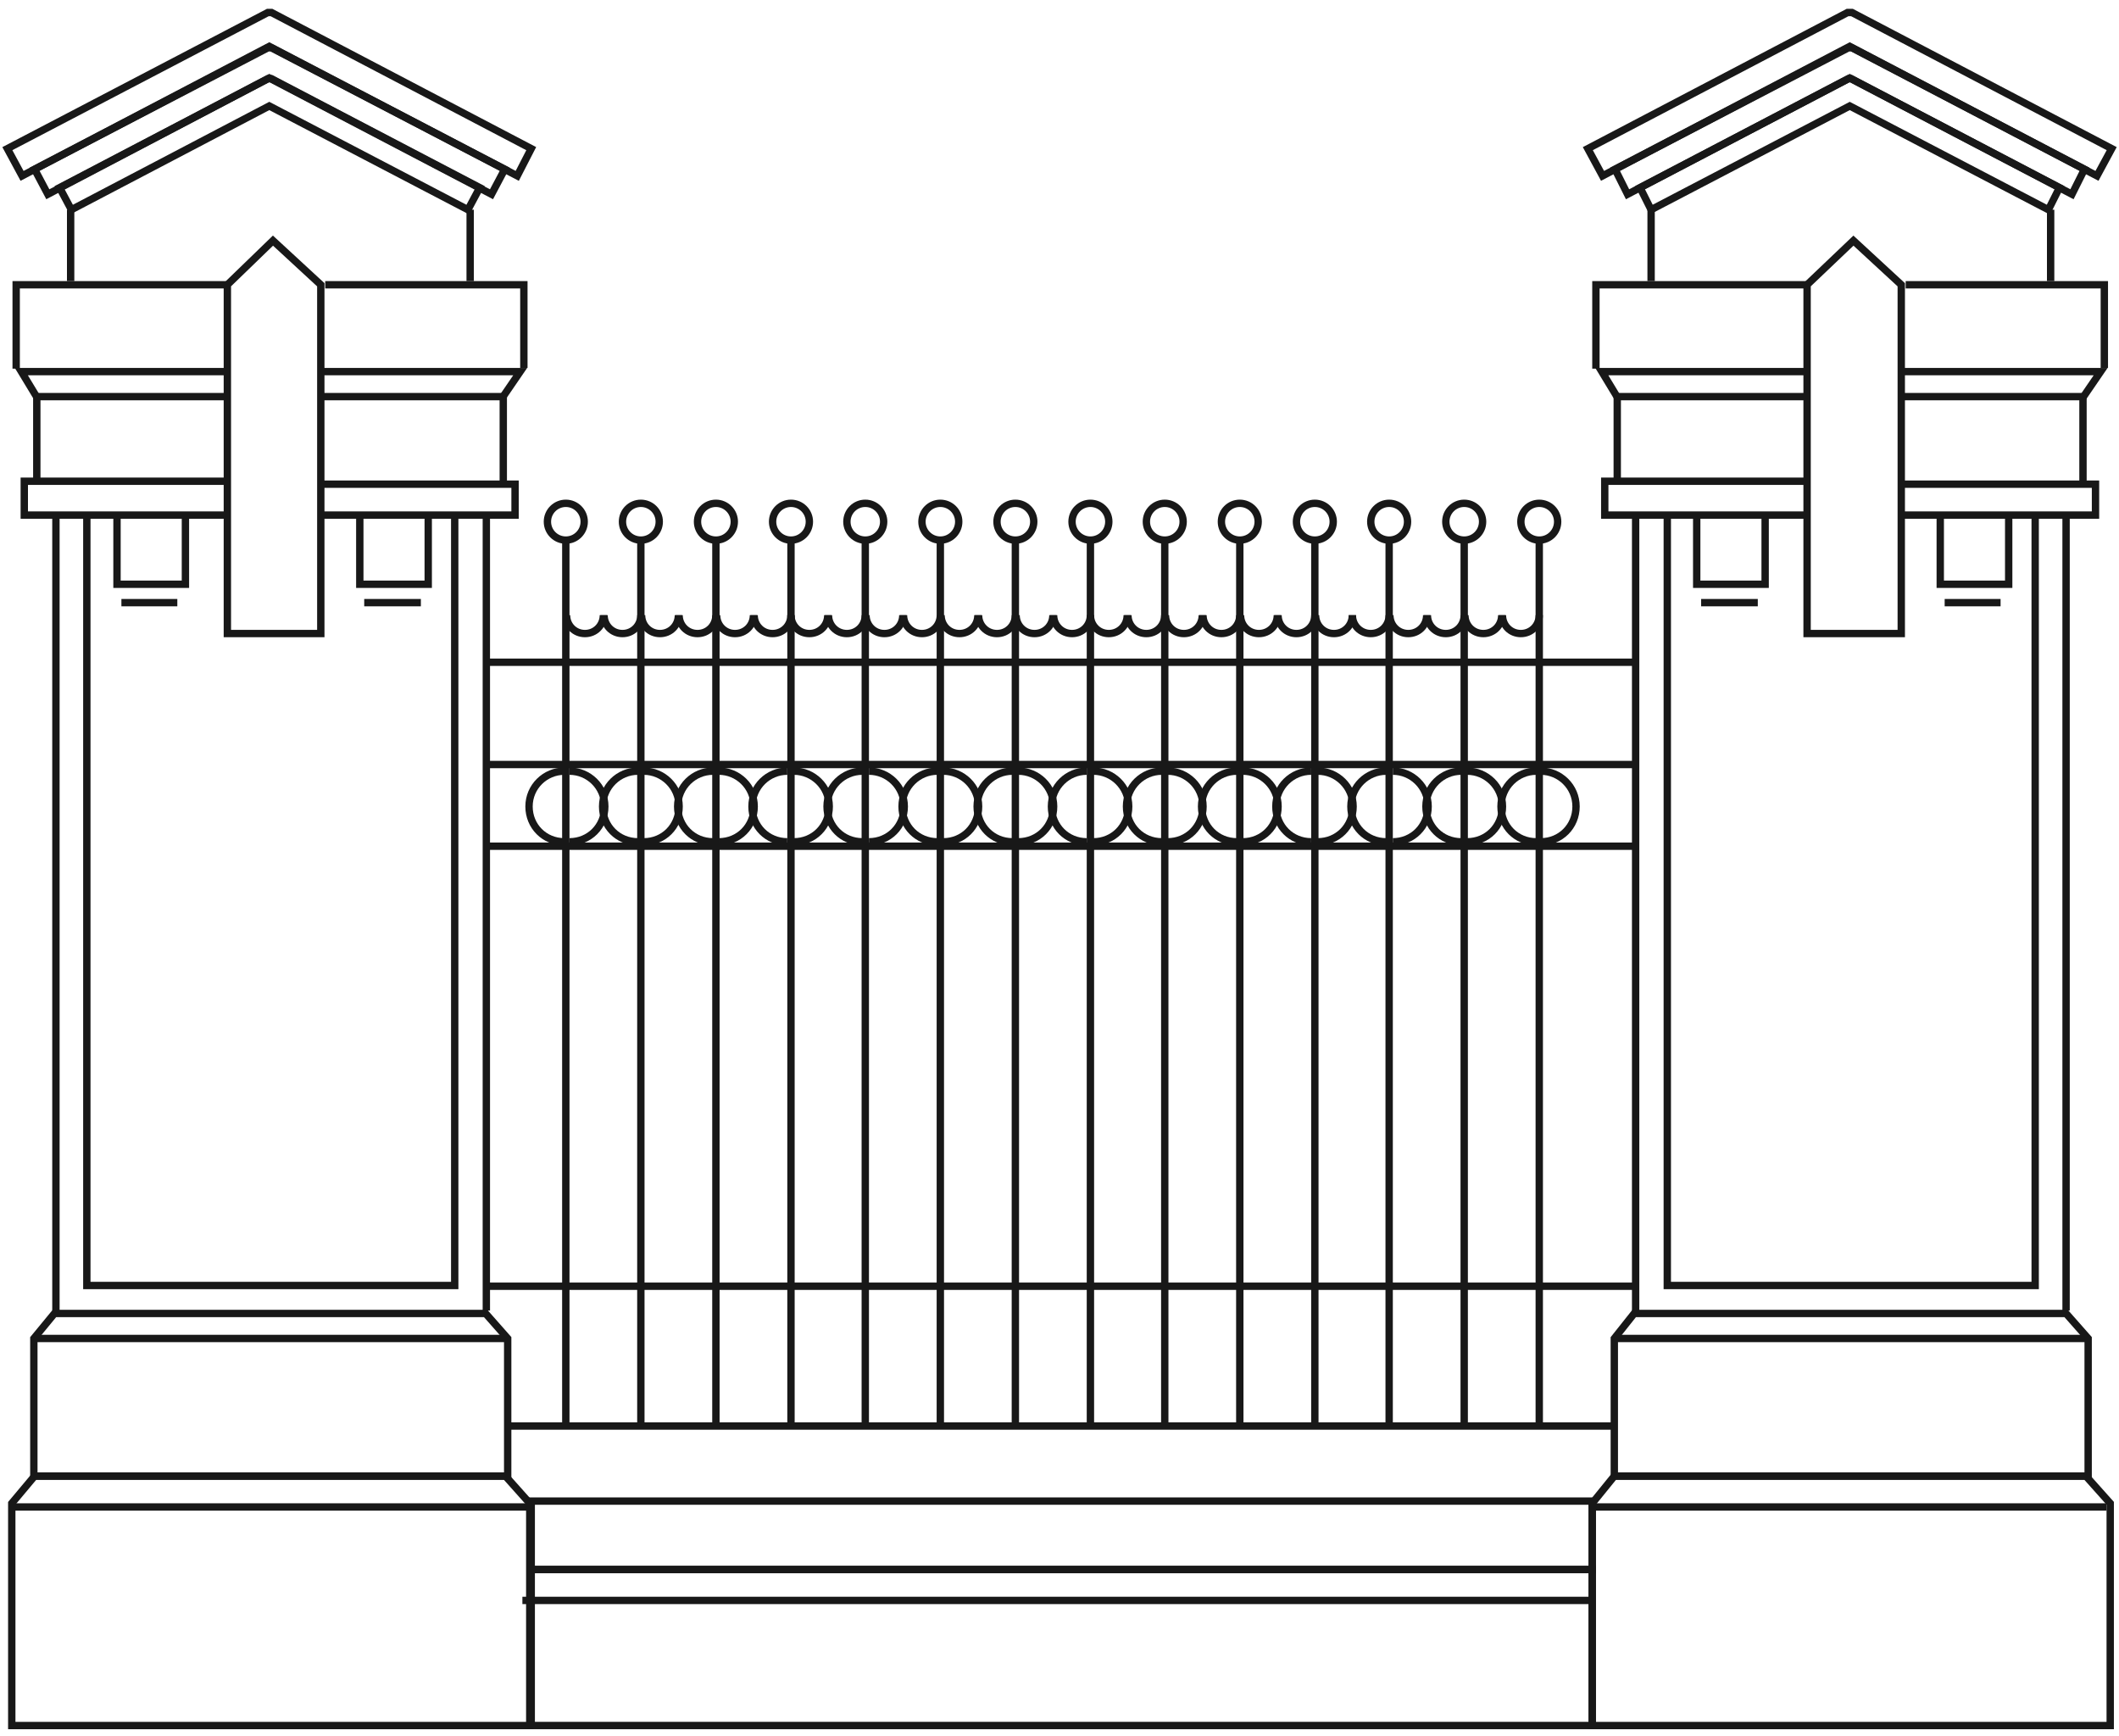 <?xml version="1.0" encoding="UTF-8"?> <svg xmlns="http://www.w3.org/2000/svg" width="293" height="240" viewBox="0 0 293 240" fill="none"><g clip-path="url(#clip0_2383_1675)"><path d="M220.672 50.971V39.373H249.972" stroke="#181818" stroke-width="1.017" stroke-miterlimit="10"></path><path d="M263.504 39.373H290.973V50.869" stroke="#181818" stroke-width="1.017" stroke-miterlimit="10"></path><path d="M223.621 66.538V54.838H249.971" stroke="#181818" stroke-width="1.017" stroke-miterlimit="10"></path><path d="M249.972 71.217H221.893V66.537H249.972" stroke="#181818" stroke-width="1.017" stroke-miterlimit="10"></path><path d="M288.021 66.538V54.838H263.299" stroke="#181818" stroke-width="1.017" stroke-miterlimit="10"></path><path d="M263.299 71.217H289.751V66.944H263.299" stroke="#181818" stroke-width="1.017" stroke-miterlimit="10"></path><path d="M255.466 1.73L219.553 20.552L221.587 24.316L255.771 6.41L289.955 24.316L291.99 20.552L256.077 1.73H255.466Z" stroke="#181818" stroke-width="1.017" stroke-miterlimit="10"></path><path d="M255.567 6.613L223.316 23.4L225.046 26.859L255.771 10.784L286.496 26.859L288.225 23.4L256.076 6.613H255.567Z" stroke="#181818" stroke-width="1.017" stroke-miterlimit="10"></path><path d="M255.567 10.887L226.775 25.944L228.301 28.996L255.771 14.651L283.24 28.996L284.766 25.944L255.974 10.887H255.567Z" stroke="#181818" stroke-width="1.017" stroke-miterlimit="10"></path><path d="M283.547 28.996V38.865" stroke="#181818" stroke-width="1.017" stroke-miterlimit="10"></path><path d="M228.303 38.865V28.996" stroke="#181818" stroke-width="1.017" stroke-miterlimit="10"></path><path d="M223.826 55.244L221.486 51.378H249.871" stroke="#181818" stroke-width="1.017" stroke-miterlimit="10"></path><path d="M287.818 55.244L290.463 51.378H263.197" stroke="#181818" stroke-width="1.017" stroke-miterlimit="10"></path><path d="M262.894 87.597H249.871V39.373L256.281 33.269L262.894 39.373V87.597Z" stroke="#181818" stroke-width="1.017" stroke-miterlimit="10"></path><path d="M244.071 70.811V80.781H234.609V70.811" stroke="#181818" stroke-width="1.017" stroke-miterlimit="10"></path><path d="M277.747 70.811V80.781H268.285V70.811" stroke="#181818" stroke-width="1.017" stroke-miterlimit="10"></path><path d="M281.41 70.811V177.737H230.541V70.811" stroke="#181818" stroke-width="1.017" stroke-miterlimit="10"></path><path d="M226.164 181.196V71.217" stroke="#181818" stroke-width="1.017" stroke-miterlimit="10"></path><path d="M285.682 71.217V181.196" stroke="#181818" stroke-width="1.017" stroke-miterlimit="10"></path><path d="M288.734 204.087H223.215V185.062L225.962 181.603H285.682L288.734 185.062V204.087Z" stroke="#181818" stroke-width="1.017" stroke-miterlimit="10"></path><path d="M291.786 238.577H220.162V207.852L223.214 204.088H288.428L291.786 207.852V238.577Z" stroke="#181818" stroke-width="1.017" stroke-miterlimit="10"></path><path d="M223.215 185.062H288.734" stroke="#181818" stroke-width="1.017" stroke-miterlimit="10"></path><path d="M219.754 208.359H291.276" stroke="#181818" stroke-width="1.017" stroke-miterlimit="10"></path><path d="M235.221 83.324H243.055" stroke="#181818" stroke-width="1.017" stroke-miterlimit="10"></path><path d="M268.895 83.324H276.627" stroke="#181818" stroke-width="1.017" stroke-miterlimit="10"></path><path d="M2.236 50.971V39.373H31.435" stroke="#181818" stroke-width="1.017" stroke-miterlimit="10"></path><path d="M44.967 39.373H72.436V50.869" stroke="#181818" stroke-width="1.017" stroke-miterlimit="10"></path><path d="M5.088 66.538V54.838H31.438" stroke="#181818" stroke-width="1.017" stroke-miterlimit="10"></path><path d="M31.439 71.217H3.359V66.537H31.439" stroke="#181818" stroke-width="1.017" stroke-miterlimit="10"></path><path d="M69.59 66.538V54.838H44.766" stroke="#181818" stroke-width="1.017" stroke-miterlimit="10"></path><path d="M44.766 71.217H71.218V66.944H44.766" stroke="#181818" stroke-width="1.017" stroke-miterlimit="10"></path><path d="M37.033 1.73L1.018 20.552L3.052 24.316L37.236 6.41L71.522 24.316L73.455 20.552L37.541 1.73H37.033Z" stroke="#181818" stroke-width="1.017" stroke-miterlimit="10"></path><path d="M37.032 6.613L4.781 23.4L6.613 26.859L37.236 10.784L67.961 26.859L69.792 23.4L37.541 6.613H37.032Z" stroke="#181818" stroke-width="1.017" stroke-miterlimit="10"></path><path d="M37.032 10.887L8.24 25.944L9.868 28.996L37.236 14.651L64.705 28.996L66.333 25.944L37.541 10.887H37.032Z" stroke="#181818" stroke-width="1.017" stroke-miterlimit="10"></path><path d="M65.012 28.996V38.865" stroke="#181818" stroke-width="1.017" stroke-miterlimit="10"></path><path d="M9.768 38.865V28.996" stroke="#181818" stroke-width="1.017" stroke-miterlimit="10"></path><path d="M5.291 55.244L2.951 51.378H31.336" stroke="#181818" stroke-width="1.017" stroke-miterlimit="10"></path><path d="M69.284 55.244L71.93 51.378H44.766" stroke="#181818" stroke-width="1.017" stroke-miterlimit="10"></path><path d="M44.358 87.597H31.438V39.373L37.745 33.269L44.358 39.373V87.597Z" stroke="#181818" stroke-width="1.017" stroke-miterlimit="10"></path><path d="M25.639 70.811V80.781H16.178V70.811" stroke="#181818" stroke-width="1.017" stroke-miterlimit="10"></path><path d="M59.212 70.811V80.781H49.75V70.811" stroke="#181818" stroke-width="1.017" stroke-miterlimit="10"></path><path d="M62.875 70.811V177.737H12.006V70.811" stroke="#181818" stroke-width="1.017" stroke-miterlimit="10"></path><path d="M7.732 181.196V71.217" stroke="#181818" stroke-width="1.017" stroke-miterlimit="10"></path><path d="M67.248 71.217V181.196" stroke="#181818" stroke-width="1.017" stroke-miterlimit="10"></path><path d="M70.199 204.087H4.68V185.062L7.528 181.603H67.147L70.199 185.062V204.087Z" stroke="#181818" stroke-width="1.017" stroke-miterlimit="10"></path><path d="M73.251 238.577H1.627V207.852L4.781 204.088H69.893L73.251 207.852V238.577Z" stroke="#181818" stroke-width="1.017" stroke-miterlimit="10"></path><path d="M4.68 185.062H70.199" stroke="#181818" stroke-width="1.017" stroke-miterlimit="10"></path><path d="M1.221 208.359H72.844" stroke="#181818" stroke-width="1.017" stroke-miterlimit="10"></path><path d="M16.787 83.324H24.519" stroke="#181818" stroke-width="1.017" stroke-miterlimit="10"></path><path d="M50.361 83.324H58.195" stroke="#181818" stroke-width="1.017" stroke-miterlimit="10"></path><path d="M220.161 207.546H73.455V217.008H220.161V207.546Z" stroke="#181818" stroke-width="1.017" stroke-miterlimit="10"></path><path d="M220.161 217.008H73.455V238.576H220.161V217.008Z" stroke="#181818" stroke-width="1.017" stroke-miterlimit="10"></path><path d="M72.234 221.28H220.161" stroke="#181818" stroke-width="1.017" stroke-miterlimit="10"></path><path d="M70.506 197.169H223.215" stroke="#181818" stroke-width="1.017" stroke-miterlimit="10"></path><path d="M67.047 105.706H225.758" stroke="#181818" stroke-width="1.017" stroke-miterlimit="10"></path><path d="M67.047 116.999H225.758" stroke="#181818" stroke-width="1.017" stroke-miterlimit="10"></path><path d="M67.047 177.839H225.758" stroke="#181818" stroke-width="1.017" stroke-miterlimit="10"></path><path d="M67.047 91.564H225.758" stroke="#181818" stroke-width="1.017" stroke-miterlimit="10"></path><path d="M78.236 197.169V74.677" stroke="#181818" stroke-width="1.017" stroke-miterlimit="10"></path><path d="M78.237 74.677C79.641 74.677 80.78 73.538 80.78 72.133C80.78 70.729 79.641 69.59 78.237 69.59C76.832 69.59 75.693 70.729 75.693 72.133C75.693 73.538 76.832 74.677 78.237 74.677Z" stroke="#181818" stroke-width="1.017" stroke-miterlimit="10"></path><path d="M83.427 85.054C83.427 86.478 82.308 87.597 80.883 87.597C79.459 87.597 78.34 86.478 78.34 85.054" stroke="#181818" stroke-width="1.017" stroke-miterlimit="10"></path><path d="M88.614 85.054C88.614 86.478 87.495 87.597 86.071 87.597C84.647 87.597 83.527 86.478 83.527 85.054" stroke="#181818" stroke-width="1.017" stroke-miterlimit="10"></path><path d="M78.746 106.623C81.391 106.623 83.629 108.76 83.629 111.506C83.629 114.253 81.493 116.39 78.746 116.39" stroke="#181818" stroke-width="1.017" stroke-miterlimit="10"></path><path d="M88.208 106.623C85.562 106.623 83.324 108.76 83.324 111.506C83.324 114.253 85.461 116.39 88.208 116.39" stroke="#181818" stroke-width="1.017" stroke-miterlimit="10"></path><path d="M78.034 106.623C75.389 106.623 73.15 108.76 73.15 111.506C73.15 114.253 75.287 116.39 78.034 116.39" stroke="#181818" stroke-width="1.017" stroke-miterlimit="10"></path><path d="M88.613 197.169V74.677" stroke="#181818" stroke-width="1.017" stroke-miterlimit="10"></path><path d="M88.614 74.677C90.019 74.677 91.157 73.538 91.157 72.133C91.157 70.729 90.019 69.59 88.614 69.59C87.209 69.59 86.07 70.729 86.07 72.133C86.07 73.538 87.209 74.677 88.614 74.677Z" stroke="#181818" stroke-width="1.017" stroke-miterlimit="10"></path><path d="M93.802 85.054C93.802 86.478 92.683 87.597 91.258 87.597C89.834 87.597 88.715 86.478 88.715 85.054" stroke="#181818" stroke-width="1.017" stroke-miterlimit="10"></path><path d="M98.989 85.054C98.989 86.478 97.87 87.597 96.446 87.597C95.022 87.597 93.902 86.478 93.902 85.054" stroke="#181818" stroke-width="1.017" stroke-miterlimit="10"></path><path d="M89.022 106.623C91.667 106.623 93.905 108.76 93.905 111.506C93.905 114.253 91.768 116.39 89.022 116.39" stroke="#181818" stroke-width="1.017" stroke-miterlimit="10"></path><path d="M98.585 106.623C95.939 106.623 93.701 108.76 93.701 111.506C93.701 114.253 95.838 116.39 98.585 116.39" stroke="#181818" stroke-width="1.017" stroke-miterlimit="10"></path><path d="M98.99 197.169V74.677" stroke="#181818" stroke-width="1.017" stroke-miterlimit="10"></path><path d="M98.991 74.677C100.395 74.677 101.534 73.538 101.534 72.133C101.534 70.729 100.395 69.59 98.991 69.59C97.586 69.59 96.447 70.729 96.447 72.133C96.447 73.538 97.586 74.677 98.991 74.677Z" stroke="#181818" stroke-width="1.017" stroke-miterlimit="10"></path><path d="M104.179 85.054C104.179 86.478 103.06 87.597 101.635 87.597C100.211 87.597 99.092 86.478 99.092 85.054" stroke="#181818" stroke-width="1.017" stroke-miterlimit="10"></path><path d="M109.366 85.054C109.366 86.478 108.247 87.597 106.823 87.597C105.398 87.597 104.279 86.478 104.279 85.054" stroke="#181818" stroke-width="1.017" stroke-miterlimit="10"></path><path d="M99.4 106.623C102.046 106.623 104.284 108.76 104.284 111.506C104.284 114.253 102.147 116.39 99.4 116.39" stroke="#181818" stroke-width="1.017" stroke-miterlimit="10"></path><path d="M108.862 106.623C106.217 106.623 103.979 108.76 103.979 111.506C103.979 114.253 106.115 116.39 108.862 116.39" stroke="#181818" stroke-width="1.017" stroke-miterlimit="10"></path><path d="M109.371 197.169V74.677" stroke="#181818" stroke-width="1.017" stroke-miterlimit="10"></path><path d="M109.372 74.677C110.776 74.677 111.915 73.538 111.915 72.133C111.915 70.729 110.776 69.59 109.372 69.59C107.967 69.59 106.828 70.729 106.828 72.133C106.828 73.538 107.967 74.677 109.372 74.677Z" stroke="#181818" stroke-width="1.017" stroke-miterlimit="10"></path><path d="M114.456 85.054C114.456 86.478 113.337 87.597 111.913 87.597C110.488 87.597 109.369 86.478 109.369 85.054" stroke="#181818" stroke-width="1.017" stroke-miterlimit="10"></path><path d="M119.644 85.054C119.644 86.478 118.524 87.597 117.1 87.597C115.676 87.597 114.557 86.478 114.557 85.054" stroke="#181818" stroke-width="1.017" stroke-miterlimit="10"></path><path d="M109.779 106.623C112.424 106.623 114.663 108.76 114.663 111.506C114.663 114.253 112.526 116.39 109.779 116.39" stroke="#181818" stroke-width="1.017" stroke-miterlimit="10"></path><path d="M119.241 106.623C116.596 106.623 114.357 108.76 114.357 111.506C114.357 114.253 116.494 116.39 119.241 116.39" stroke="#181818" stroke-width="1.017" stroke-miterlimit="10"></path><path d="M119.645 197.169V74.677" stroke="#181818" stroke-width="1.017" stroke-miterlimit="10"></path><path d="M119.645 74.677C121.05 74.677 122.188 73.538 122.188 72.133C122.188 70.729 121.05 69.59 119.645 69.59C118.24 69.59 117.102 70.729 117.102 72.133C117.102 73.538 118.24 74.677 119.645 74.677Z" stroke="#181818" stroke-width="1.017" stroke-miterlimit="10"></path><path d="M124.833 85.054C124.833 86.478 123.714 87.597 122.29 87.597C120.865 87.597 119.746 86.478 119.746 85.054" stroke="#181818" stroke-width="1.017" stroke-miterlimit="10"></path><path d="M130.02 85.054C130.02 86.478 128.901 87.597 127.477 87.597C126.053 87.597 124.934 86.478 124.934 85.054" stroke="#181818" stroke-width="1.017" stroke-miterlimit="10"></path><path d="M120.152 106.622C122.798 106.622 125.036 108.759 125.036 111.505C125.036 114.252 122.899 116.389 120.152 116.389" stroke="#181818" stroke-width="1.017" stroke-miterlimit="10"></path><path d="M129.614 106.622C126.969 106.622 124.73 108.759 124.73 111.505C124.73 114.252 126.867 116.389 129.614 116.389" stroke="#181818" stroke-width="1.017" stroke-miterlimit="10"></path><path d="M130.023 197.169V74.677" stroke="#181818" stroke-width="1.017" stroke-miterlimit="10"></path><path d="M130.024 74.677C131.429 74.677 132.567 73.538 132.567 72.133C132.567 70.729 131.429 69.59 130.024 69.59C128.619 69.59 127.48 70.729 127.48 72.133C127.48 73.538 128.619 74.677 130.024 74.677Z" stroke="#181818" stroke-width="1.017" stroke-miterlimit="10"></path><path d="M135.212 85.054C135.212 86.478 134.093 87.597 132.668 87.597C131.244 87.597 130.125 86.478 130.125 85.054" stroke="#181818" stroke-width="1.017" stroke-miterlimit="10"></path><path d="M140.399 85.054C140.399 86.478 139.28 87.597 137.856 87.597C136.432 87.597 135.312 86.478 135.312 85.054" stroke="#181818" stroke-width="1.017" stroke-miterlimit="10"></path><path d="M130.432 106.623C133.077 106.623 135.315 108.76 135.315 111.506C135.315 114.253 133.179 116.39 130.432 116.39" stroke="#181818" stroke-width="1.017" stroke-miterlimit="10"></path><path d="M139.995 106.623C137.35 106.623 135.111 108.76 135.111 111.506C135.111 114.253 137.248 116.39 139.995 116.39" stroke="#181818" stroke-width="1.017" stroke-miterlimit="10"></path><path d="M140.398 197.169V74.677" stroke="#181818" stroke-width="1.017" stroke-miterlimit="10"></path><path d="M140.399 74.677C141.804 74.677 142.942 73.538 142.942 72.133C142.942 70.729 141.804 69.59 140.399 69.59C138.994 69.59 137.855 70.729 137.855 72.133C137.855 73.538 138.994 74.677 140.399 74.677Z" stroke="#181818" stroke-width="1.017" stroke-miterlimit="10"></path><path d="M145.587 85.054C145.587 86.478 144.468 87.597 143.043 87.597C141.619 87.597 140.5 86.478 140.5 85.054" stroke="#181818" stroke-width="1.017" stroke-miterlimit="10"></path><path d="M150.774 85.054C150.774 86.478 149.655 87.597 148.231 87.597C146.807 87.597 145.688 86.478 145.688 85.054" stroke="#181818" stroke-width="1.017" stroke-miterlimit="10"></path><path d="M140.807 106.623C143.452 106.623 145.69 108.76 145.69 111.506C145.69 114.253 143.554 116.39 140.807 116.39" stroke="#181818" stroke-width="1.017" stroke-miterlimit="10"></path><path d="M150.268 106.623C147.623 106.623 145.385 108.76 145.385 111.506C145.385 114.253 147.521 116.39 150.268 116.39" stroke="#181818" stroke-width="1.017" stroke-miterlimit="10"></path><path d="M150.775 197.169V74.677" stroke="#181818" stroke-width="1.017" stroke-miterlimit="10"></path><path d="M150.776 74.677C152.181 74.677 153.319 73.538 153.319 72.133C153.319 70.729 152.181 69.59 150.776 69.59C149.371 69.59 148.232 70.729 148.232 72.133C148.232 73.538 149.371 74.677 150.776 74.677Z" stroke="#181818" stroke-width="1.017" stroke-miterlimit="10"></path><path d="M155.862 85.054C155.862 86.478 154.743 87.597 153.319 87.597C151.895 87.597 150.775 86.478 150.775 85.054" stroke="#181818" stroke-width="1.017" stroke-miterlimit="10"></path><path d="M161.05 85.054C161.05 86.478 159.931 87.597 158.506 87.597C157.082 87.597 155.963 86.478 155.963 85.054" stroke="#181818" stroke-width="1.017" stroke-miterlimit="10"></path><path d="M151.186 106.623C153.831 106.623 156.069 108.76 156.069 111.506C156.069 114.253 153.932 116.39 151.186 116.39" stroke="#181818" stroke-width="1.017" stroke-miterlimit="10"></path><path d="M160.647 106.623C158.002 106.623 155.764 108.76 155.764 111.506C155.764 114.253 157.9 116.39 160.647 116.39" stroke="#181818" stroke-width="1.017" stroke-miterlimit="10"></path><path d="M161.055 197.169V74.677" stroke="#181818" stroke-width="1.017" stroke-miterlimit="10"></path><path d="M161.055 74.677C162.46 74.677 163.599 73.538 163.599 72.133C163.599 70.729 162.46 69.59 161.055 69.59C159.65 69.59 158.512 70.729 158.512 72.133C158.512 73.538 159.65 74.677 161.055 74.677Z" stroke="#181818" stroke-width="1.017" stroke-miterlimit="10"></path><path d="M166.241 85.054C166.241 86.478 165.122 87.597 163.698 87.597C162.273 87.597 161.154 86.478 161.154 85.054" stroke="#181818" stroke-width="1.017" stroke-miterlimit="10"></path><path d="M171.429 85.054C171.429 86.478 170.31 87.597 168.885 87.597C167.461 87.597 166.342 86.478 166.342 85.054" stroke="#181818" stroke-width="1.017" stroke-miterlimit="10"></path><path d="M161.463 106.623C164.108 106.623 166.346 108.76 166.346 111.506C166.346 114.253 164.21 116.39 161.463 116.39" stroke="#181818" stroke-width="1.017" stroke-miterlimit="10"></path><path d="M171.026 106.623C168.381 106.623 166.143 108.76 166.143 111.506C166.143 114.253 168.279 116.39 171.026 116.39" stroke="#181818" stroke-width="1.017" stroke-miterlimit="10"></path><path d="M171.43 197.169V74.677" stroke="#181818" stroke-width="1.017" stroke-miterlimit="10"></path><path d="M171.43 74.677C172.835 74.677 173.974 73.538 173.974 72.133C173.974 70.729 172.835 69.59 171.43 69.59C170.025 69.59 168.887 70.729 168.887 72.133C168.887 73.538 170.025 74.677 171.43 74.677Z" stroke="#181818" stroke-width="1.017" stroke-miterlimit="10"></path><path d="M176.618 85.054C176.618 86.478 175.499 87.597 174.075 87.597C172.65 87.597 171.531 86.478 171.531 85.054" stroke="#181818" stroke-width="1.017" stroke-miterlimit="10"></path><path d="M181.806 85.054C181.806 86.478 180.687 87.597 179.262 87.597C177.838 87.597 176.719 86.478 176.719 85.054" stroke="#181818" stroke-width="1.017" stroke-miterlimit="10"></path><path d="M171.838 106.622C174.483 106.622 176.721 108.759 176.721 111.505C176.721 114.252 174.585 116.389 171.838 116.389" stroke="#181818" stroke-width="1.017" stroke-miterlimit="10"></path><path d="M181.299 106.622C178.654 106.622 176.416 108.759 176.416 111.505C176.416 114.252 178.553 116.389 181.299 116.389" stroke="#181818" stroke-width="1.017" stroke-miterlimit="10"></path><path d="M181.807 197.169V74.677" stroke="#181818" stroke-width="1.017" stroke-miterlimit="10"></path><path d="M181.807 74.677C183.212 74.677 184.351 73.538 184.351 72.133C184.351 70.729 183.212 69.59 181.807 69.59C180.402 69.59 179.264 70.729 179.264 72.133C179.264 73.538 180.402 74.677 181.807 74.677Z" stroke="#181818" stroke-width="1.017" stroke-miterlimit="10"></path><path d="M186.995 85.054C186.995 86.478 185.876 87.597 184.452 87.597C183.027 87.597 181.908 86.478 181.908 85.054" stroke="#181818" stroke-width="1.017" stroke-miterlimit="10"></path><path d="M192.083 85.054C192.083 86.478 190.964 87.597 189.54 87.597C188.115 87.597 186.996 86.478 186.996 85.054" stroke="#181818" stroke-width="1.017" stroke-miterlimit="10"></path><path d="M182.215 106.623C184.86 106.623 187.098 108.76 187.098 111.506C187.098 114.253 184.962 116.39 182.215 116.39" stroke="#181818" stroke-width="1.017" stroke-miterlimit="10"></path><path d="M191.676 106.623C189.031 106.623 186.793 108.76 186.793 111.506C186.793 114.253 188.929 116.39 191.676 116.39" stroke="#181818" stroke-width="1.017" stroke-miterlimit="10"></path><path d="M192.082 197.169V74.677" stroke="#181818" stroke-width="1.017" stroke-miterlimit="10"></path><path d="M192.083 74.677C193.487 74.677 194.626 73.538 194.626 72.133C194.626 70.729 193.487 69.59 192.083 69.59C190.678 69.59 189.539 70.729 189.539 72.133C189.539 73.538 190.678 74.677 192.083 74.677Z" stroke="#181818" stroke-width="1.017" stroke-miterlimit="10"></path><path d="M197.27 85.054C197.27 86.478 196.151 87.597 194.727 87.597C193.303 87.597 192.184 86.478 192.184 85.054" stroke="#181818" stroke-width="1.017" stroke-miterlimit="10"></path><path d="M202.458 85.054C202.458 86.478 201.339 87.597 199.915 87.597C198.49 87.597 197.371 86.478 197.371 85.054" stroke="#181818" stroke-width="1.017" stroke-miterlimit="10"></path><path d="M192.59 106.623C195.235 106.623 197.473 108.76 197.473 111.506C197.473 114.253 195.337 116.39 192.59 116.39" stroke="#181818" stroke-width="1.017" stroke-miterlimit="10"></path><path d="M202.051 106.623C199.406 106.623 197.168 108.76 197.168 111.506C197.168 114.253 199.304 116.39 202.051 116.39" stroke="#181818" stroke-width="1.017" stroke-miterlimit="10"></path><path d="M202.459 197.169V74.677" stroke="#181818" stroke-width="1.017" stroke-miterlimit="10"></path><path d="M202.459 74.677C203.864 74.677 205.003 73.538 205.003 72.133C205.003 70.729 203.864 69.59 202.459 69.59C201.055 69.59 199.916 70.729 199.916 72.133C199.916 73.538 201.055 74.677 202.459 74.677Z" stroke="#181818" stroke-width="1.017" stroke-miterlimit="10"></path><path d="M212.838 197.169V74.677" stroke="#181818" stroke-width="1.017" stroke-miterlimit="10"></path><path d="M212.838 74.677C214.243 74.677 215.382 73.538 215.382 72.133C215.382 70.729 214.243 69.59 212.838 69.59C211.434 69.59 210.295 70.729 210.295 72.133C210.295 73.538 211.434 74.677 212.838 74.677Z" stroke="#181818" stroke-width="1.017" stroke-miterlimit="10"></path><path d="M207.647 85.054C207.647 86.478 206.528 87.597 205.104 87.597C203.68 87.597 202.561 86.478 202.561 85.054" stroke="#181818" stroke-width="1.017" stroke-miterlimit="10"></path><path d="M212.835 85.054C212.835 86.478 211.716 87.597 210.291 87.597C208.867 87.597 207.748 86.478 207.748 85.054" stroke="#181818" stroke-width="1.017" stroke-miterlimit="10"></path><path d="M202.867 106.623C205.512 106.623 207.751 108.76 207.751 111.506C207.751 114.253 205.614 116.39 202.867 116.39" stroke="#181818" stroke-width="1.017" stroke-miterlimit="10"></path><path d="M213.041 106.623C215.686 106.623 217.924 108.76 217.924 111.506C217.924 114.253 215.788 116.39 213.041 116.39" stroke="#181818" stroke-width="1.017" stroke-miterlimit="10"></path><path d="M212.43 106.623C209.785 106.623 207.547 108.76 207.547 111.506C207.547 114.253 209.683 116.39 212.43 116.39" stroke="#181818" stroke-width="1.017" stroke-miterlimit="10"></path></g><defs><clipPath id="clip0_2383_1675"><rect width="292.904" height="240" fill="white"></rect></clipPath></defs></svg> 